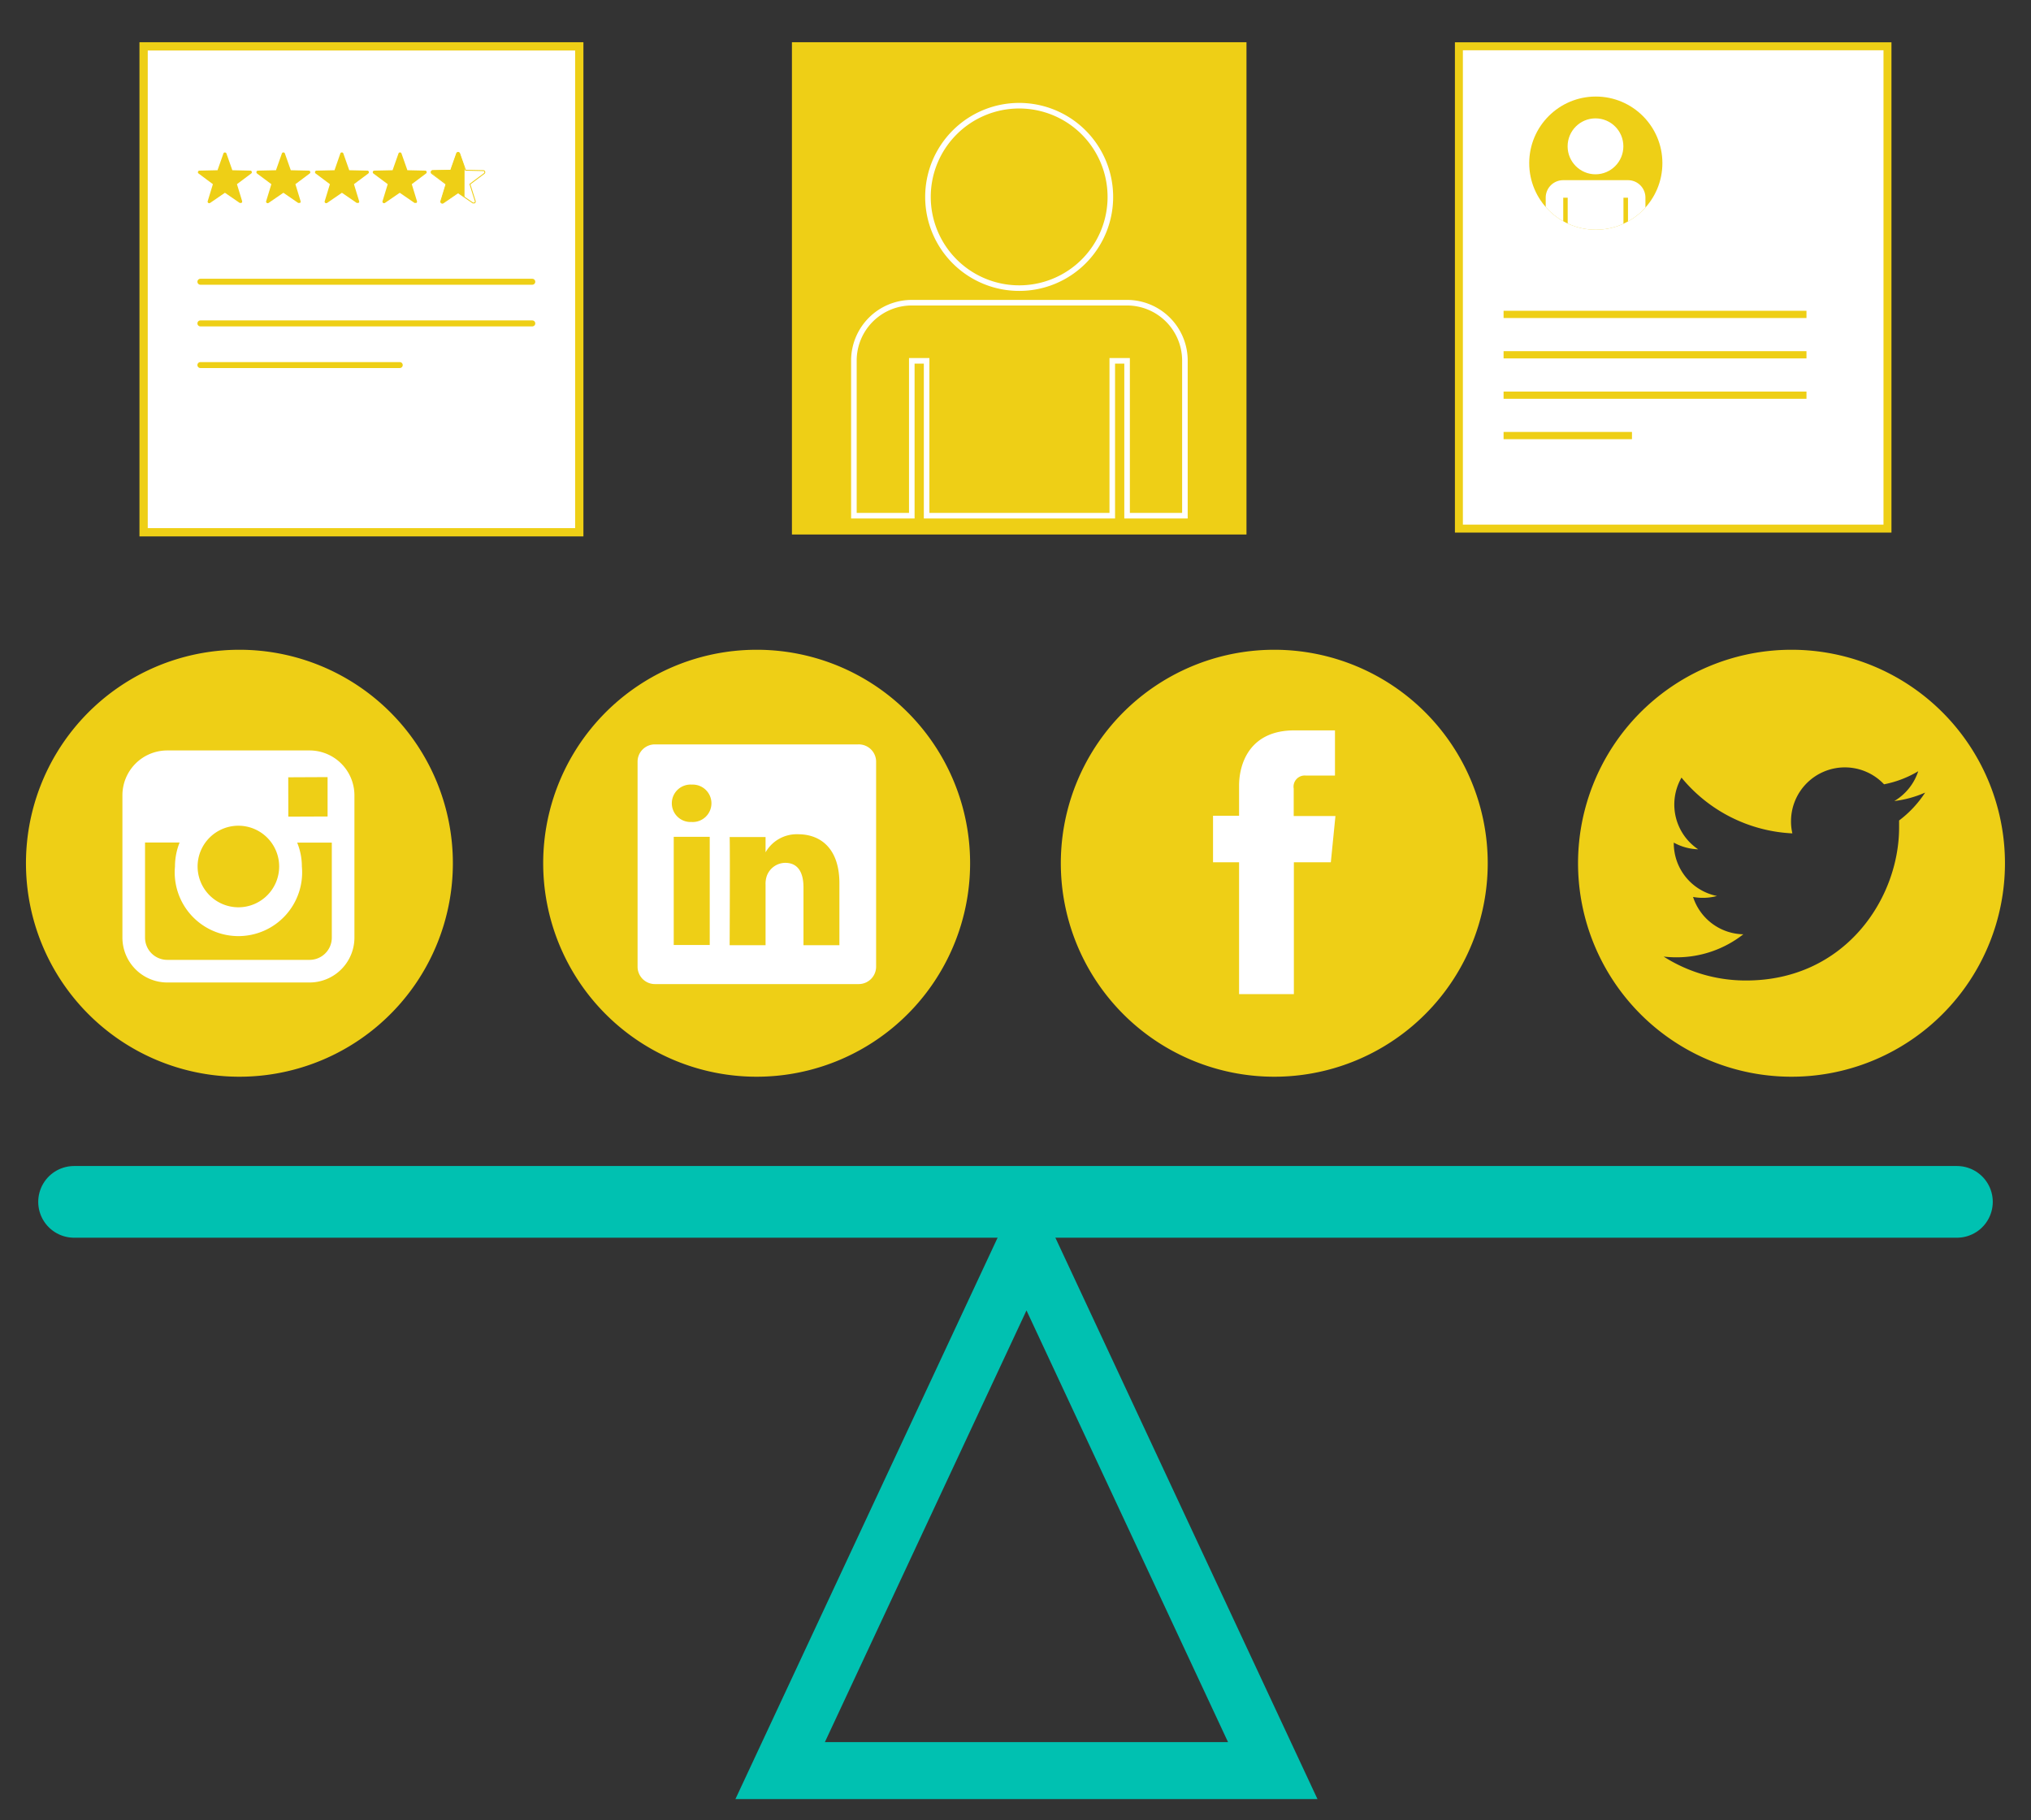 <svg xmlns="http://www.w3.org/2000/svg" viewBox="0 0 255 228.5"><rect x="0" y="0" width="255" height="228.5" fill="#333333" stroke="none"/><defs><style>.cls-1{fill:#eecf16}.cls-2{fill:#fff}.cls-5,.cls-9{stroke:#eecf16}.cls-5,.cls-6,.cls-9{stroke-miterlimit:10;fill:none}.cls-5{stroke-width:.91px}.cls-6{stroke:#fff;stroke-width:.7px}.cls-9{stroke-linecap:round;stroke-width:.75px}</style><clipPath id="clip-path"><circle class="cls-1" cx="200.36" cy="20.48" r="8.36"/></clipPath></defs><g id="Layer_1" data-name="Layer 1"><ellipse class="cls-2" cx="95.48" cy="108.08" rx="21.66" ry="20.9"/><path class="cls-1" d="M95 81.57a26.8 26.8 0 1 0 26.8 26.79A26.79 26.79 0 0 0 95 81.57zm15 39.81a2.19 2.19 0 0 1-2.21 2.16H82.26a2.18 2.18 0 0 1-2.21-2.16V95.6a2.17 2.17 0 0 1 2.21-2.15h25.48A2.18 2.18 0 0 1 110 95.6z"/><path class="cls-1" d="M100.19 104.73a4.5 4.5 0 0 0-4.07 2.27v-1.92h-4.51c.06 1.27 0 13.58 0 13.58h4.51v-7.58a3.05 3.05 0 0 1 .15-1.1 2.49 2.49 0 0 1 2.32-1.66c1.63 0 2.29 1.25 2.29 3.08v7.26h4.51v-7.79c0-4.2-2.22-6.14-5.2-6.14zM86.88 98.5a2.35 2.35 0 1 0-.06 4.69 2.35 2.35 0 1 0 0-4.69zM84.59 105.05h4.52v13.58h-4.52zM224.94 81.57a26.8 26.8 0 1 0 26.79 26.8 26.8 26.8 0 0 0-26.79-26.8zm13.5 21.43v.88c0 8.92-6.79 19.21-19.21 19.21a19.17 19.17 0 0 1-10.35-3 14.35 14.35 0 0 0 1.61.09 13.57 13.57 0 0 0 8.39-2.89 6.77 6.77 0 0 1-6.31-4.69 6.75 6.75 0 0 0 3-.12 6.76 6.76 0 0 1-5.42-6.62v-.08a6.72 6.72 0 0 0 3.06.84 6.77 6.77 0 0 1-2.09-9 19.19 19.19 0 0 0 13.92 7 6.49 6.49 0 0 1-.17-1.54 6.76 6.76 0 0 1 11.68-4.62 13.35 13.35 0 0 0 4.29-1.64 6.8 6.8 0 0 1-3 3.74 13.61 13.61 0 0 0 3.87-1.06 13.77 13.77 0 0 1-3.27 3.5z"/><ellipse class="cls-2" cx="30.67" cy="108.58" rx="20.48" ry="18.17"/><path class="cls-1" d="M41.13 102.5V97.56h-.65l-4.29.02.01 4.94 4.93-.02zM29.93 113.9a5.12 5.12 0 1 0-5.12-5.13 5.13 5.13 0 0 0 5.12 5.13z"/><path class="cls-1" d="M30.07 81.57a26.8 26.8 0 1 0 26.79 26.79 26.8 26.8 0 0 0-26.79-26.79zm14.43 24.21v11.93a5.64 5.64 0 0 1-5.63 5.63H21a5.64 5.64 0 0 1-5.63-5.63V99.84A5.63 5.63 0 0 1 21 94.21h17.87a5.64 5.64 0 0 1 5.63 5.63z"/><path class="cls-1" d="M37.9 108.77a8 8 0 1 1-15.93 0 8.08 8.08 0 0 1 .58-3h-4.34v11.93a2.79 2.79 0 0 0 2.79 2.8h17.87a2.79 2.79 0 0 0 2.79-2.79v-11.93h-4.35a7.89 7.89 0 0 1 .59 2.99z"/><circle class="cls-2" cx="162.53" cy="106.24" r="22.26"/><path class="cls-1" d="M160 81.57a26.8 26.8 0 1 0 26.79 26.8A26.8 26.8 0 0 0 160 81.57zm7.09 26.68h-4.64v16.55h-6.88v-16.55h-3.27v-5.84h3.27v-3.78c0-2.71 1.29-6.94 6.94-6.94h5.1v5.67h-3.7a1.4 1.4 0 0 0-1.48 1.64v3.44h5.24z"/><path stroke-miterlimit="10" stroke="#eecf16" fill="#fff" d="M183.17 5.81h53.81v60.55h-53.81z"/><circle class="cls-1" cx="200.36" cy="20.48" r="8.36"/><g clip-path="url(#clip-path)"><path class="cls-2" d="M204.45 22.62h-8.18a2.19 2.19 0 0 0-2.2 2.2v5.88h2.2v-5.88h.56v5.88h7v-5.88h.57v5.88h2.19v-5.88a2.19 2.19 0 0 0-2.14-2.2z"/></g><ellipse class="cls-2" cx="200.32" cy="18.37" rx="3.5" ry="3.51"/><path class="cls-5" d="M188.78 39.47h38.03M188.78 44.54h38.03M188.78 49.61h38.03M188.78 54.68h16.12"/><path class="cls-1" d="M99.43 5.3h57.07v61.8H99.43z"/><path class="cls-6" d="M141.48 38h-27a7.27 7.27 0 0 0-7.27 7.26v19.48h7.27V45.3h1.86v19.44h23.31V45.3h1.86v19.44h7.26V45.3a7.27 7.27 0 0 0-7.29-7.3zM139.41 24.73A11.45 11.45 0 1 0 128 36.17a11.44 11.44 0 0 0 11.41-11.44z"/><path stroke-width="1.04" stroke-miterlimit="10" stroke="#eecf16" fill="#fff" d="M18.03 5.82h54.7v61h-54.7z"/><path class="cls-1" d="M31.42 21.42l-2.25-.05-.74-2.1a.21.21 0 0 0-.19-.13.19.19 0 0 0-.19.13l-.74 2.1-2.26.05a.19.19 0 0 0-.19.14.19.19 0 0 0 .07.22l1.8 1.34-.65 2.13a.19.19 0 0 0 .07.22.21.21 0 0 0 .24 0l1.85-1.27 1.85 1.27a.15.15 0 0 0 .11 0 .21.21 0 0 0 .12 0 .21.21 0 0 0 .08-.22l-.65-2.13 1.79-1.34a.19.19 0 0 0 .07-.22.18.18 0 0 0-.19-.14zM38.77 21.42l-2.26-.05-.74-2.1a.2.2 0 0 0-.38 0l-.74 2.1-2.26.05a.2.2 0 0 0-.19.14.22.22 0 0 0 .07.22l1.8 1.34-.65 2.13a.19.19 0 0 0 .07.22.21.21 0 0 0 .24 0l1.85-1.27 1.85 1.27a.19.19 0 0 0 .12 0 .28.28 0 0 0 .12 0 .19.19 0 0 0 .07-.22l-.65-2.13 1.79-1.34a.19.19 0 0 0 .07-.22.18.18 0 0 0-.18-.14zM46.11 21.42l-2.26-.05-.74-2.1a.2.2 0 0 0-.38 0l-.73 2.1-2.26.05a.18.18 0 0 0-.18.14.19.19 0 0 0 .07.22l1.79 1.34-.65 2.13a.19.19 0 0 0 .07.22.21.21 0 0 0 .24 0l1.85-1.27 1.85 1.27a.19.19 0 0 0 .12 0 .28.28 0 0 0 .12 0 .19.19 0 0 0 .07-.22l-.65-2.13 1.8-1.34a.22.22 0 0 0 .07-.22.2.2 0 0 0-.2-.14zM53.41 21.42l-2.26-.05-.74-2.1a.2.2 0 0 0-.38 0l-.74 2.1-2.29.05a.2.2 0 0 0-.19.14.22.22 0 0 0 .07.22l1.8 1.34-.65 2.13a.19.19 0 0 0 .07.22.21.21 0 0 0 .24 0l1.85-1.27 1.85 1.27a.19.19 0 0 0 .12 0 .28.28 0 0 0 .12 0 .19.19 0 0 0 .07-.22l-.65-2.13 1.79-1.34a.21.21 0 0 0 .08-.22.2.2 0 0 0-.16-.14z"/><path d="M60.7 21.42l-2.25-.05-.74-2.1a.21.21 0 0 0-.19-.13.19.19 0 0 0-.19.13l-.74 2.1-2.26.05a.19.19 0 0 0-.19.14.21.21 0 0 0 .07.22L56 23.12l-.65 2.13a.19.19 0 0 0 .07.22.21.21 0 0 0 .24 0l1.85-1.27 1.85 1.27a.15.15 0 0 0 .11 0 .21.21 0 0 0 .12 0 .21.21 0 0 0 .08-.22L59 23.12l1.79-1.34a.19.19 0 0 0 .07-.22.18.18 0 0 0-.16-.14z" stroke-width=".11" stroke-miterlimit="10" stroke="#eecf16" fill="#fff"/><path class="cls-1" d="M58.33 21l-.62-1.77a.21.21 0 0 0-.19-.13.19.19 0 0 0-.19.13l-.74 2.1-2.26.05a.19.19 0 0 0-.19.14.21.21 0 0 0 .07.22L56 23.12l-.65 2.13a.19.19 0 0 0 .07.22.21.21 0 0 0 .24 0l1.85-1.27.81.56z"/><path class="cls-9" d="M25.16 35.37h41.67M25.16 40.6h41.67M25.16 45.83h25.03"/><path stroke-width="9" stroke="#00c1b1" stroke-linecap="round" fill="none" stroke-miterlimit="10" d="M9.3 150.88h236.4"/><path stroke-width="7.15" stroke="#00c1b1" stroke-linecap="round" fill="none" stroke-miterlimit="10" d="M128.88 156.06l-30.93 66.22h61.85l-30.92-66.22z"/></g></svg>